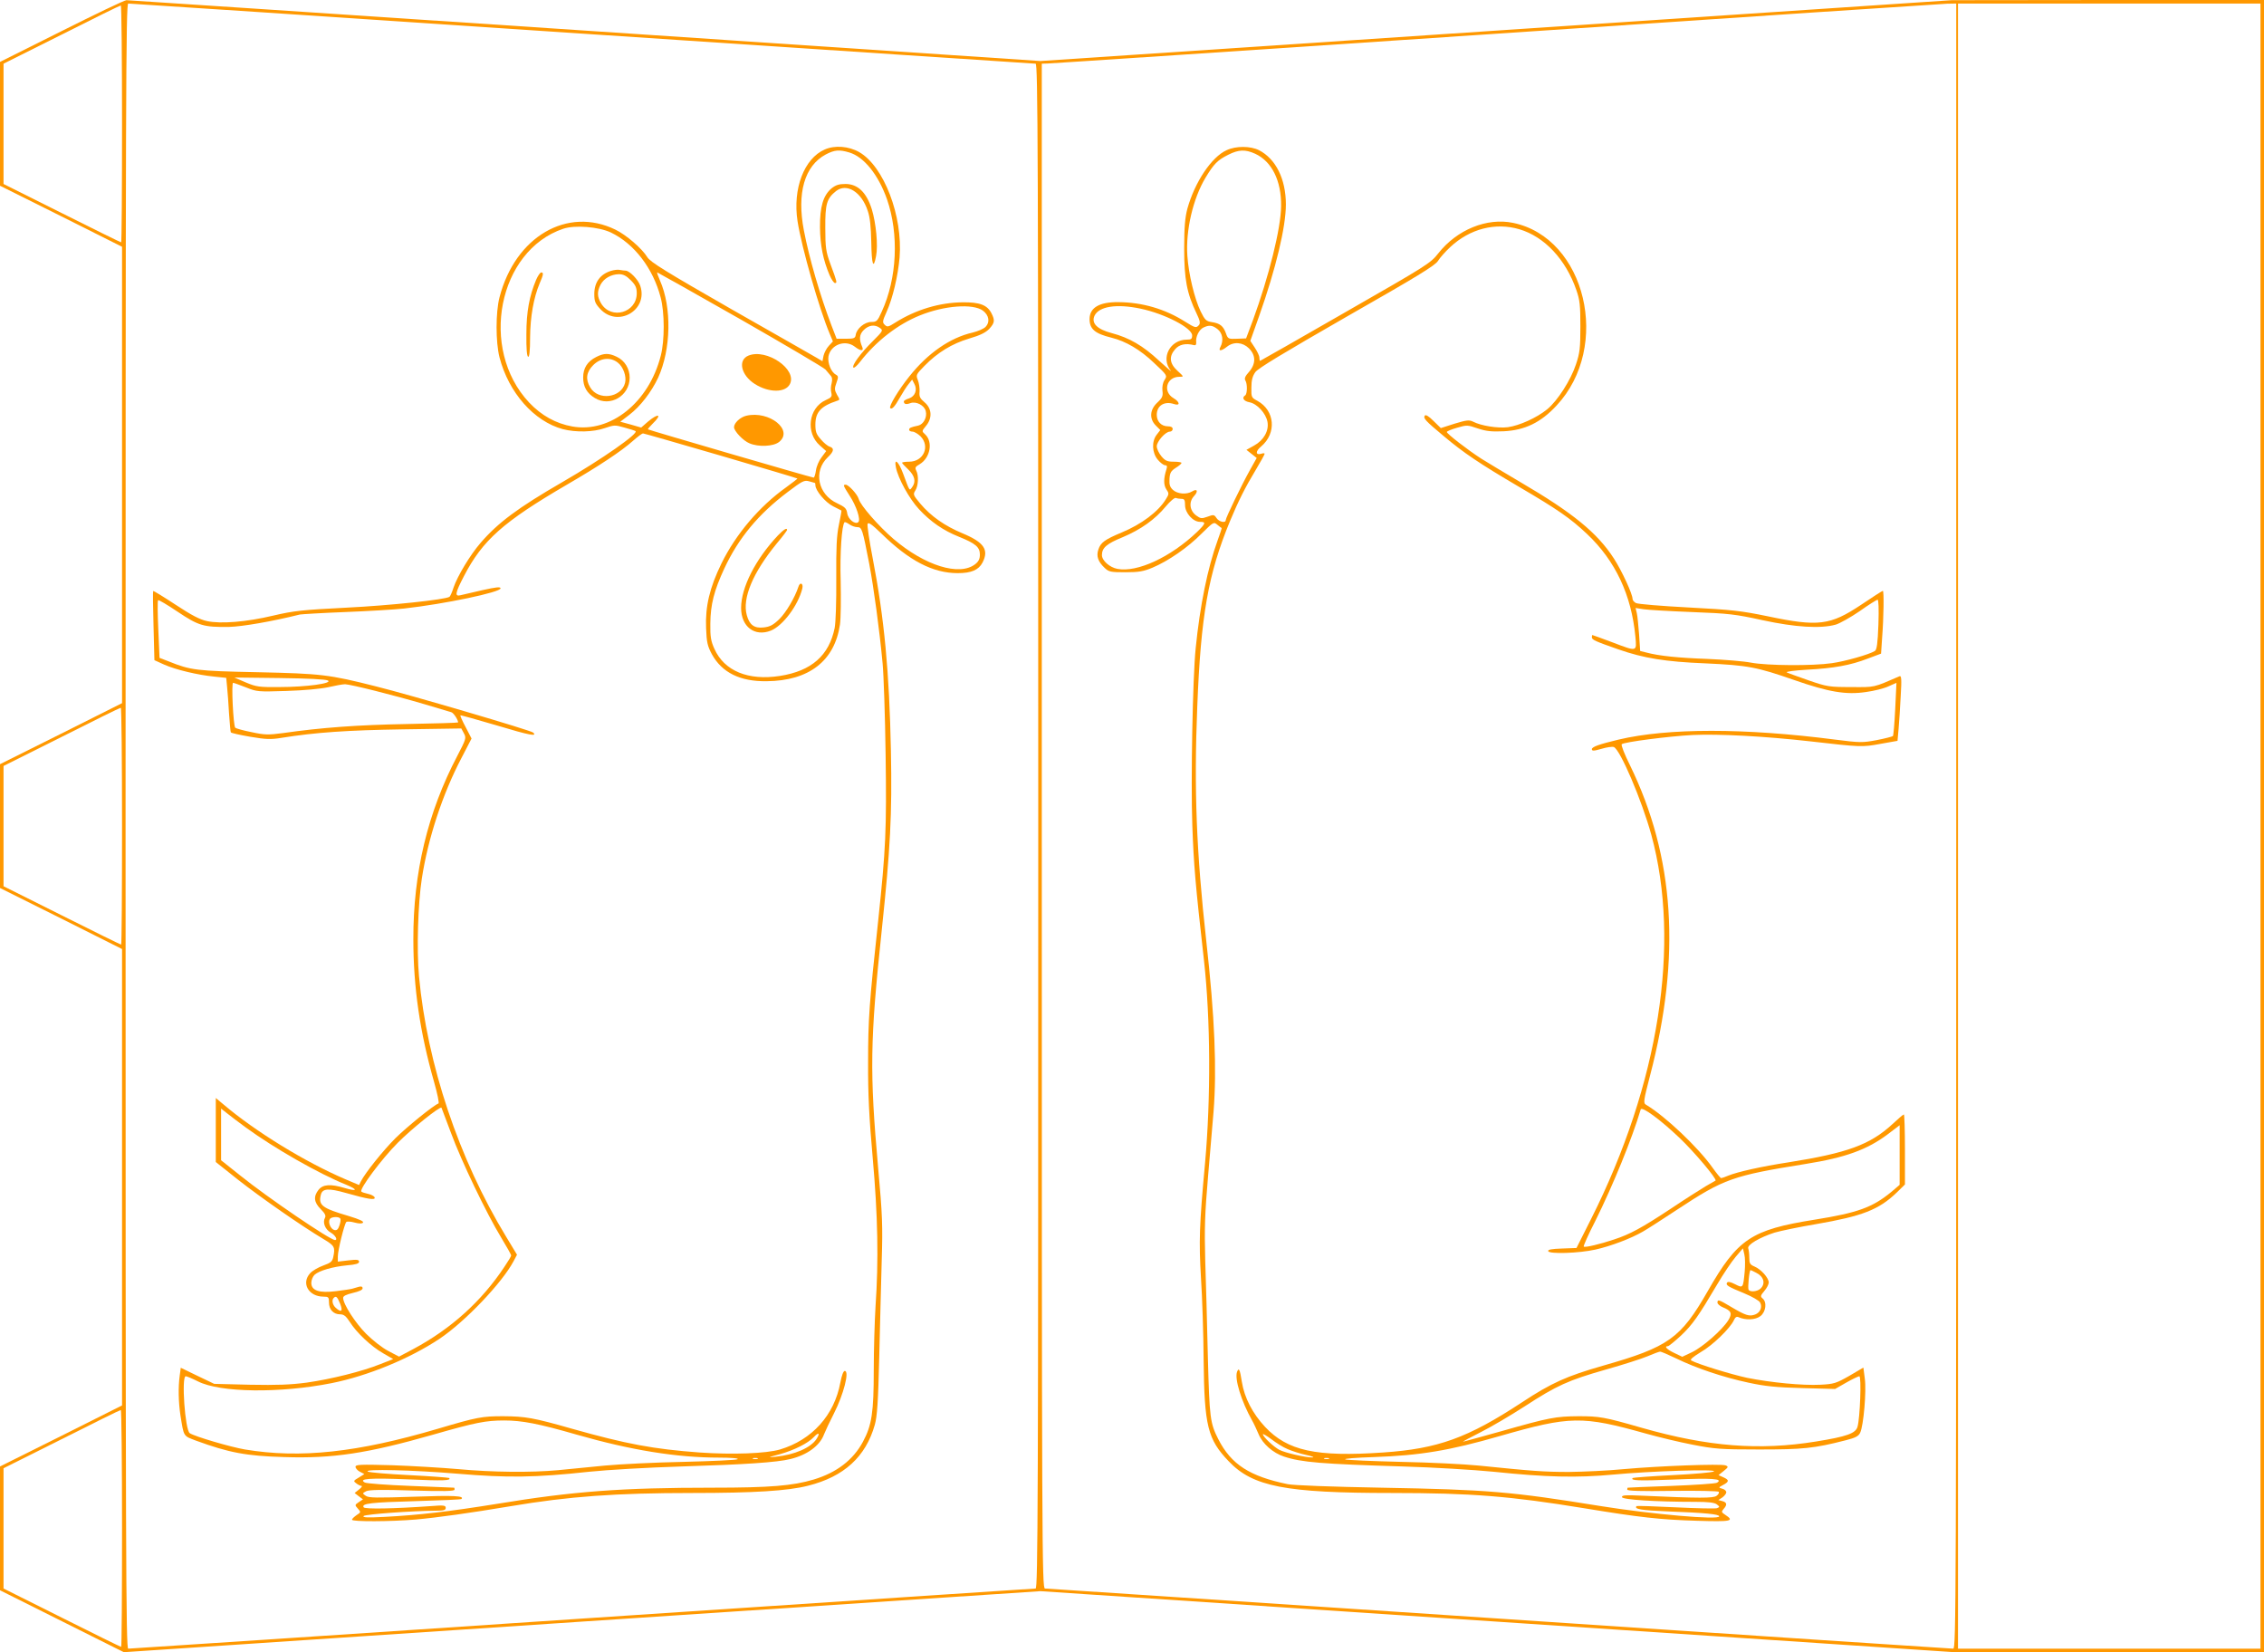 <?xml version="1.0" standalone="no"?>
<!DOCTYPE svg PUBLIC "-//W3C//DTD SVG 20010904//EN"
 "http://www.w3.org/TR/2001/REC-SVG-20010904/DTD/svg10.dtd">
<svg version="1.0" xmlns="http://www.w3.org/2000/svg"
 width="1280pt" height="934pt" viewBox="0 0 1280 934"
 preserveAspectRatio="xMidYMid meet">
<g transform="translate(0,934) scale(0.1,-0.1)"
fill="#ff9800" stroke="none">
<path d="M348 9164 l-348 -174 0 -350 0 -350 345 -172 345 -173 0 -1290 0
-1290 -345 -173 -345 -172 0 -350 0 -350 345 -172 345 -173 0 -1290 0 -1290
-345 -173 -345 -172 0 -350 0 -350 350 -175 350 -175 2591 173 2591 172 2577
-172 2576 -172 883 -1 882 0 0 4670 0 4670 -882 0 -883 -1 -2576 -172 -2577
-172 -2573 172 c-1416 94 -2583 172 -2594 172 -11 0 -176 -79 -367 -175z
m2942 -14 c1402 -93 2556 -170 2565 -170 13 0 15 -450 15 -4310 0 -3860 -2
-4310 -15 -4310 -9 0 -1163 -77 -2565 -170 -1402 -94 -2556 -170 -2565 -170
-13 0 -15 485 -15 4650 0 4165 2 4650 15 4650 9 0 1163 -76 2565 -170z m7770
-4480 c0 -4422 -1 -4650 -17 -4650 -10 0 -1165 76 -2568 170 -1402 93 -2558
170 -2567 170 -17 0 -18 212 -18 4310 l0 4310 33 1 c17 0 1157 76 2532 168
1375 93 2524 169 2553 170 l52 1 0 -4650z m1720 0 l0 -4650 -855 0 -855 0 0
4650 0 4650 855 0 855 0 0 -4650z m-12090 3970 c0 -368 -2 -670 -5 -670 -3 0
-154 74 -335 165 l-330 165 0 340 0 340 328 164 c180 91 330 165 335 165 4 1
7 -300 7 -669z m0 -3970 c0 -368 -2 -670 -5 -670 -3 0 -154 74 -335 165 l-330
165 0 340 0 340 328 164 c180 91 330 165 335 165 4 1 7 -300 7 -669z m0 -3970
c0 -369 -2 -670 -5 -670 -3 0 -154 74 -335 165 l-330 165 0 340 0 340 328 164
c180 91 330 165 335 165 4 1 7 -300 7 -669z"/>
<path d="M4663 8495 c-117 -51 -182 -222 -154 -405 23 -149 124 -501 182 -637
l18 -43 -23 -25 c-13 -14 -26 -39 -30 -56 l-6 -31 -32 19 c-18 11 -237 135
-486 277 -365 209 -456 265 -472 292 -31 50 -119 126 -181 156 -271 132 -566
-39 -655 -383 -22 -85 -22 -252 0 -339 52 -200 195 -362 358 -406 74 -19 172
-17 238 6 52 18 58 18 110 3 30 -8 58 -17 63 -20 20 -12 -190 -159 -413 -288
-251 -145 -365 -230 -463 -344 -59 -68 -131 -188 -153 -253 -8 -26 -19 -50
-23 -52 -26 -16 -337 -49 -580 -61 -255 -13 -300 -18 -416 -45 -152 -36 -296
-48 -375 -31 -41 9 -87 33 -178 93 -67 44 -124 79 -126 77 -2 -2 -1 -91 2
-198 l5 -193 55 -25 c65 -29 191 -59 284 -68 l67 -7 5 -52 c3 -28 8 -96 11
-151 4 -55 8 -102 10 -105 2 -4 52 -15 110 -25 89 -15 116 -16 177 -6 193 31
373 43 685 48 l331 5 15 -28 c14 -26 12 -32 -38 -128 -167 -318 -249 -660
-248 -1036 0 -273 37 -525 117 -806 19 -66 30 -121 25 -122 -29 -11 -177 -131
-243 -196 -71 -71 -170 -195 -195 -243 l-11 -22 -78 33 c-227 97 -509 270
-689 423 l-43 36 0 -181 0 -181 127 -101 c126 -99 357 -260 481 -334 64 -38
68 -46 56 -103 -5 -24 -14 -32 -56 -47 -28 -10 -61 -29 -74 -43 -53 -57 -9
-133 75 -133 28 0 31 -3 31 -33 0 -40 25 -67 63 -67 21 0 33 -10 54 -42 38
-61 122 -140 189 -178 l57 -33 -74 -29 c-103 -41 -275 -84 -415 -104 -91 -12
-167 -15 -321 -12 l-202 5 -94 45 -95 46 -6 -45 c-9 -66 -7 -149 4 -223 20
-124 15 -116 88 -144 186 -68 284 -87 501 -93 272 -9 469 21 837 126 244 70
301 81 405 81 100 0 194 -18 409 -80 307 -88 566 -130 805 -130 70 0 114 -4
105 -9 -8 -5 -145 -11 -305 -15 -159 -3 -360 -13 -445 -21 -85 -8 -204 -20
-265 -26 -153 -14 -370 -12 -565 6 -91 8 -258 18 -373 22 -180 5 -207 4 -207
-9 0 -8 11 -21 25 -28 l25 -13 -32 -20 c-31 -18 -31 -20 -13 -33 10 -8 24 -14
29 -14 6 0 0 -9 -14 -20 l-25 -20 23 -18 24 -18 -24 -16 c-22 -15 -23 -16 -5
-36 18 -20 18 -21 -7 -37 -14 -10 -26 -21 -26 -26 0 -12 218 -11 360 1 123 11
308 37 535 75 331 56 598 75 1029 75 349 0 541 12 654 41 204 51 327 164 378
345 13 46 19 129 25 384 4 179 11 424 14 545 6 192 4 258 -20 520 -49 550 -46
721 20 1345 49 465 59 653 52 1015 -9 450 -38 752 -103 1089 -19 98 -32 186
-29 194 4 12 23 -1 78 -54 158 -155 292 -224 432 -224 77 0 118 18 140 60 37
72 9 114 -113 165 -101 42 -179 97 -239 168 -40 48 -42 52 -28 74 17 26 20 85
5 113 -8 16 -5 22 20 36 60 36 76 127 30 169 -19 17 -19 18 5 47 37 44 34 98
-7 133 -27 23 -32 33 -29 62 1 19 -3 48 -10 65 -11 28 -10 31 37 79 74 76 156
126 253 155 62 18 94 34 114 55 31 34 33 48 12 89 -24 46 -66 62 -162 61 -130
-1 -265 -41 -382 -115 -39 -25 -45 -26 -59 -12 -14 13 -13 21 11 74 34 75 64
203 73 306 19 235 -89 516 -228 596 -60 34 -138 40 -195 15z m139 -17 c83 -25
164 -126 213 -265 68 -197 57 -446 -30 -635 -24 -54 -29 -58 -59 -58 -38 0
-83 -38 -88 -73 -3 -19 -9 -22 -56 -22 l-52 0 -29 75 c-64 168 -126 380 -156
537 -41 212 4 366 124 430 50 26 76 28 133 11z m-1349 -452 c132 -63 239 -202
282 -367 23 -85 23 -244 1 -329 -67 -265 -284 -439 -500 -401 -94 17 -175 62
-245 136 -284 304 -174 859 194 982 66 22 199 11 268 -21z m735 -492 c257
-147 472 -274 479 -283 7 -9 19 -23 27 -32 11 -11 13 -23 8 -45 -5 -16 -6 -40
-2 -54 5 -22 1 -27 -32 -42 -97 -44 -115 -185 -32 -257 l35 -31 -26 -35 c-15
-19 -29 -52 -32 -75 -3 -22 -9 -40 -13 -40 -10 0 -933 269 -937 273 -1 2 11
16 27 32 55 53 34 62 -26 12 l-39 -34 -59 17 -59 16 51 39 c62 47 125 129 163
210 73 160 78 397 10 550 -11 25 -18 45 -15 45 2 0 215 -120 472 -266z m1369
50 c35 -26 41 -66 15 -92 -11 -11 -44 -25 -73 -32 -128 -29 -254 -117 -358
-248 -61 -76 -117 -169 -108 -179 10 -9 25 7 55 60 16 28 38 63 49 76 l20 25
12 -23 c19 -34 5 -71 -29 -83 -17 -5 -30 -13 -30 -17 0 -16 13 -19 37 -10 32
12 79 -12 87 -45 9 -35 -13 -75 -43 -82 -43 -9 -51 -13 -51 -24 0 -5 8 -10 19
-10 10 0 30 -12 45 -26 56 -57 18 -144 -64 -144 -22 0 -40 -3 -40 -6 0 -3 16
-20 35 -38 37 -36 45 -69 22 -100 -16 -22 -13 -26 -52 79 -25 67 -51 89 -40
34 12 -63 76 -179 131 -238 66 -71 137 -120 227 -156 92 -37 117 -58 117 -100
0 -24 -7 -39 -26 -54 -89 -70 -285 -9 -462 142 -84 72 -188 191 -197 226 -7
26 -57 81 -74 81 -16 0 -14 -5 23 -63 37 -56 63 -134 49 -148 -17 -17 -58 15
-63 49 -4 28 -13 36 -57 57 -109 50 -136 181 -53 260 35 33 38 51 11 60 -11 3
-34 22 -50 41 -26 29 -31 43 -31 84 0 70 31 104 122 134 17 5 17 7 0 35 -14
26 -15 34 -3 67 12 33 11 38 -3 46 -28 15 -48 67 -42 104 13 66 95 96 149 54
32 -25 52 -26 42 -2 -19 44 -17 71 8 96 29 29 63 33 92 12 19 -14 17 -17 -40
-74 -69 -68 -121 -139 -110 -150 4 -4 21 11 38 33 90 116 213 212 338 262 138
56 300 68 356 27z m-1482 -820 c236 -69 431 -127 433 -129 2 -1 -28 -24 -65
-51 -150 -107 -283 -264 -364 -429 -67 -137 -92 -243 -87 -365 3 -82 8 -102
33 -149 57 -103 159 -154 309 -152 240 2 385 115 415 321 5 36 6 146 4 245 -5
157 6 317 22 333 2 2 14 -3 27 -12 12 -9 33 -16 45 -16 26 0 29 -10 67 -205
26 -137 58 -373 76 -565 6 -63 14 -295 17 -515 6 -426 1 -534 -42 -940 -51
-469 -57 -560 -57 -800 -1 -180 6 -315 26 -540 29 -326 34 -580 16 -840 -5
-82 -10 -244 -10 -360 0 -239 -11 -312 -61 -405 -55 -103 -149 -175 -279 -214
-117 -35 -245 -46 -570 -46 -514 0 -786 -20 -1218 -91 -273 -44 -445 -64 -637
-74 -97 -5 -127 -4 -119 5 10 10 271 29 412 30 41 0 52 3 52 16 0 14 -11 16
-82 10 -211 -15 -375 -18 -382 -7 -14 22 41 28 294 35 140 4 257 9 259 12 18
18 -42 21 -267 13 -213 -7 -257 -7 -274 5 -20 14 -20 14 2 26 16 8 86 10 261
4 177 -5 239 -4 239 5 0 6 -1 11 -2 11 -2 0 -112 5 -246 10 -134 5 -250 14
-259 19 -40 22 28 27 245 18 200 -9 246 -7 231 8 -3 2 -104 10 -225 16 -120 6
-226 15 -234 20 -28 16 255 9 507 -12 283 -24 440 -22 743 11 106 11 330 24
525 30 357 11 538 23 614 42 95 23 167 76 190 140 7 18 32 71 56 118 54 106
89 240 61 240 -8 0 -17 -25 -25 -66 -34 -184 -160 -324 -341 -378 -78 -23
-269 -30 -455 -17 -260 19 -415 48 -720 134 -221 63 -264 70 -390 71 -120 0
-147 -5 -370 -71 -454 -134 -777 -169 -1090 -117 -82 14 -283 73 -312 92 -27
17 -48 322 -23 322 6 0 37 -13 69 -29 125 -64 464 -68 756 -10 205 41 440 138
609 250 145 97 355 317 420 440 l19 36 -61 101 c-268 441 -447 976 -493 1472
-14 149 -6 413 16 554 35 227 117 477 224 681 l57 110 -33 64 c-19 35 -32 65
-30 67 1 2 94 -24 206 -57 186 -56 231 -64 205 -40 -12 12 -695 213 -889 261
-265 67 -309 72 -670 80 -345 7 -377 11 -501 61 l-52 20 -7 160 c-4 88 -5 163
-1 166 3 3 52 -26 110 -65 118 -79 146 -88 291 -86 76 2 244 31 400 70 11 2
126 9 255 14 129 5 280 14 335 20 232 26 545 92 545 114 0 10 -25 7 -102 -10
-57 -13 -113 -26 -125 -29 -33 -8 -30 12 20 108 105 203 222 307 582 517 179
104 308 189 375 249 25 22 49 40 55 41 5 0 203 -57 440 -126z m532 -154 c2 0
3 -6 3 -13 0 -30 56 -97 100 -119 25 -13 46 -23 47 -24 2 0 -5 -36 -14 -80
-13 -62 -16 -128 -15 -304 1 -133 -3 -248 -9 -280 -32 -156 -131 -243 -309
-271 -180 -28 -315 28 -371 153 -20 44 -24 69 -23 143 1 108 21 186 79 311 80
172 193 308 359 433 82 62 93 68 121 60 16 -5 31 -9 32 -9z m-2753 -1117 c28
-16 -122 -37 -274 -37 -115 -1 -130 1 -190 26 l-65 28 255 -3 c157 -2 262 -7
274 -14z m-463 -39 c62 -25 69 -25 229 -20 99 3 193 12 235 21 39 9 82 17 96
17 32 -1 273 -61 449 -113 74 -22 142 -42 151 -45 13 -3 39 -43 39 -58 0 -2
-132 -6 -292 -9 -276 -5 -480 -20 -697 -51 -84 -11 -104 -11 -178 5 -47 9 -88
21 -93 25 -11 12 -23 254 -12 254 4 0 37 -12 73 -26z m1159 -2519 c58 -158
200 -454 284 -592 31 -51 56 -96 56 -100 0 -5 -17 -33 -38 -64 -129 -195 -302
-351 -515 -465 l-81 -43 -61 32 c-33 17 -89 61 -125 97 -61 61 -130 168 -130
203 0 11 18 19 55 28 35 8 55 17 55 26 0 10 -7 12 -20 9 -11 -3 -28 -8 -38
-11 -10 -3 -51 -9 -92 -14 -95 -12 -140 3 -140 47 0 16 9 37 19 46 26 23 101
45 183 53 50 4 68 10 68 20 0 12 -11 14 -60 8 l-60 -7 0 29 c0 35 37 184 48
195 4 4 25 3 46 -3 26 -7 42 -7 48 -1 7 7 -19 19 -78 37 -153 45 -175 61 -160
121 9 36 43 38 142 10 127 -36 168 -42 162 -25 -2 7 -19 16 -37 20 -17 4 -35
9 -38 13 -13 13 115 185 207 277 79 79 237 206 246 197 1 -2 25 -66 54 -143z
m-1160 31 c162 -118 414 -262 569 -324 67 -28 61 -39 -10 -18 -80 24 -123 21
-148 -10 -30 -38 -26 -71 12 -109 25 -25 31 -38 24 -50 -14 -26 1 -65 33 -83
26 -15 41 -42 24 -42 -28 0 -381 240 -536 365 l-108 86 0 146 0 146 33 -26
c17 -14 66 -51 107 -81z m534 -515 c3 -5 1 -22 -5 -39 -8 -23 -15 -29 -30 -25
-20 6 -36 44 -24 62 8 13 52 15 59 2z m-1 -481 c17 -43 7 -52 -25 -23 -18 16
-24 44 -11 56 13 13 20 6 36 -33z m2693 -765 c-32 -49 -123 -89 -230 -100 -48
-5 -47 -4 22 14 82 23 160 62 193 97 28 30 37 23 15 -11z m-333 -112 c-7 -2
-19 -2 -25 0 -7 3 -2 5 12 5 14 0 19 -2 13 -5z"/>
<path d="M4701 8275 c-47 -40 -66 -104 -65 -220 1 -102 18 -185 54 -270 11
-25 24 -45 31 -45 13 0 12 5 -27 110 -24 66 -28 90 -28 200 -1 137 8 168 61
210 60 47 144 -5 179 -112 13 -37 18 -90 20 -178 2 -126 12 -157 27 -78 12 61
0 186 -24 265 -30 95 -79 143 -149 143 -37 0 -55 -6 -79 -25z"/>
<path d="M3455 7809 c-62 -19 -95 -65 -95 -131 0 -41 5 -54 33 -84 99 -108
273 -8 227 130 -11 35 -61 86 -83 86 -7 0 -21 2 -32 4 -11 3 -33 0 -50 -5z
m111 -53 c27 -27 34 -42 34 -74 0 -110 -144 -151 -201 -58 -23 38 -24 67 -4
106 19 36 59 59 104 60 25 0 42 -9 67 -34z"/>
<path d="M3031 7758 c-38 -91 -55 -180 -55 -307 -1 -82 3 -125 10 -128 7 -2
11 32 11 109 1 118 20 225 54 306 22 50 23 62 9 62 -6 0 -19 -19 -29 -42z"/>
<path d="M3371 7322 c-50 -25 -74 -63 -74 -116 0 -52 21 -89 66 -116 86 -53
197 12 197 115 0 51 -28 97 -73 118 -45 22 -73 21 -116 -1z m122 -32 c31 -24
50 -78 41 -114 -21 -85 -152 -103 -197 -26 -28 46 -22 87 17 126 41 41 97 47
139 14z"/>
<path d="M4232 7330 c-62 -25 -43 -111 36 -161 79 -50 173 -50 198 0 42 83
-131 202 -234 161z"/>
<path d="M4220 6990 c-35 -8 -70 -41 -70 -65 0 -22 52 -77 87 -91 51 -22 135
-18 167 7 85 67 -54 179 -184 149z"/>
<path d="M4398 6313 c-127 -135 -208 -294 -208 -410 0 -106 77 -164 168 -128
69 28 155 144 178 238 7 30 -13 39 -22 10 -20 -61 -69 -144 -107 -182 -36 -35
-54 -44 -90 -48 -52 -6 -80 14 -95 70 -26 95 34 239 169 404 33 39 59 74 59
77 0 15 -19 3 -52 -31z"/>
<path d="M6935 8491 c-85 -38 -180 -180 -222 -331 -13 -50 -18 -102 -18 -225
0 -173 15 -253 70 -367 19 -39 22 -55 14 -65 -16 -19 -22 -17 -81 20 -113 71
-240 108 -375 109 -108 1 -162 -31 -163 -95 0 -57 30 -83 124 -106 81 -20 163
-68 241 -143 75 -70 75 -71 59 -96 -10 -15 -14 -38 -12 -60 4 -31 0 -41 -29
-68 -43 -40 -46 -92 -8 -130 l25 -25 -20 -26 c-30 -38 -27 -103 6 -142 14 -17
33 -31 41 -31 11 0 13 -6 8 -22 -17 -53 -17 -89 -1 -114 16 -23 16 -27 -3 -57
-43 -70 -138 -141 -249 -187 -96 -40 -119 -57 -132 -96 -13 -38 -2 -69 35
-104 24 -23 34 -25 118 -25 76 0 103 5 153 26 88 37 199 113 277 192 68 67 69
68 90 50 12 -10 23 -18 24 -18 1 -1 -9 -32 -23 -70 -56 -154 -100 -369 -124
-610 -17 -165 -28 -750 -19 -1000 8 -224 17 -331 66 -765 37 -332 39 -778 6
-1145 -33 -357 -35 -442 -23 -650 7 -104 14 -314 15 -465 4 -371 23 -447 142
-571 136 -143 320 -179 922 -179 450 0 671 -18 1086 -86 316 -52 432 -65 638
-71 195 -6 215 -2 162 33 -23 15 -24 18 -10 34 21 23 19 37 -7 44 l-23 6 23
15 c12 9 22 22 22 29 0 8 -10 17 -22 20 -23 6 -23 7 5 22 34 18 34 28 0 43
l-27 12 30 24 c26 21 27 24 10 31 -26 10 -376 -3 -575 -21 -91 -9 -230 -15
-310 -16 -142 0 -207 5 -511 36 -80 8 -278 18 -440 21 -162 4 -304 10 -314 14
-11 4 61 10 160 13 263 9 430 37 714 119 397 114 465 115 825 14 72 -20 191
-49 265 -63 123 -24 157 -27 375 -27 248 0 311 6 490 52 55 14 73 23 82 43 19
39 36 236 26 306 l-8 62 -80 -47 c-74 -42 -86 -46 -163 -50 -102 -5 -278 12
-414 39 -89 19 -278 77 -316 98 -9 5 9 20 53 47 67 38 167 135 188 181 7 16
15 22 26 17 40 -18 96 -16 124 6 31 24 38 79 12 100 -13 11 -12 16 10 42 14
16 25 38 25 48 0 26 -44 75 -80 90 -26 11 -30 18 -30 50 0 21 -3 45 -6 53 -7
20 65 62 149 89 34 10 140 32 235 48 261 45 354 81 455 178 l47 46 0 198 c0
109 -3 198 -6 198 -4 0 -33 -25 -65 -55 -126 -116 -254 -163 -589 -216 -151
-23 -288 -54 -339 -75 -18 -8 -37 -14 -40 -14 -4 0 -25 26 -48 58 -82 116
-268 292 -377 357 -16 9 -14 23 23 165 176 673 139 1236 -114 1755 -30 60 -51
113 -46 118 12 12 265 45 401 52 145 7 409 -7 665 -36 287 -33 294 -33 397
-14 l96 17 6 67 c3 36 9 120 12 185 6 99 4 118 -7 113 -150 -65 -136 -62 -274
-61 -123 0 -136 2 -240 38 -60 21 -116 41 -123 45 -8 4 43 11 112 15 153 8
248 25 346 63 l75 28 6 90 c9 115 11 265 4 265 -3 0 -58 -35 -123 -79 -174
-116 -242 -125 -527 -65 -151 31 -202 37 -449 50 -153 8 -287 19 -297 25 -10
5 -19 16 -19 23 0 28 -60 158 -105 228 -94 146 -234 260 -530 433 -82 48 -181
108 -220 132 -79 51 -195 141 -195 151 0 4 26 15 58 24 55 16 59 16 117 -4 48
-16 78 -19 147 -16 119 6 209 49 298 145 312 333 166 948 -245 1033 -148 31
-318 -38 -424 -173 -44 -56 -66 -69 -525 -332 -263 -151 -480 -275 -482 -275
-2 0 -4 8 -4 19 0 10 -12 35 -26 56 l-25 38 50 141 c94 266 151 503 151 630 0
144 -57 258 -152 307 -48 24 -130 25 -183 0z m161 -20 c94 -43 149 -152 147
-296 -1 -126 -69 -398 -160 -647 l-38 -101 -51 -2 c-49 -2 -52 -1 -63 31 -15
41 -33 56 -79 63 -33 5 -40 12 -64 61 -34 70 -68 209 -75 314 -10 144 32 324
103 442 47 78 68 99 128 129 59 30 97 31 152 6z m1494 -427 c142 -42 262 -170
322 -343 20 -57 23 -86 23 -206 0 -122 -3 -150 -25 -215 -29 -88 -104 -206
-163 -254 -59 -48 -157 -92 -222 -101 -58 -7 -151 8 -196 31 -22 11 -36 10
-105 -11 l-78 -25 -42 41 c-27 27 -44 37 -49 29 -9 -15 4 -29 107 -115 113
-95 200 -154 426 -287 217 -127 291 -178 385 -267 160 -151 251 -345 273 -580
8 -87 12 -86 -133 -31 -59 22 -108 40 -110 40 -2 0 -3 -6 -3 -13 0 -14 21 -23
150 -68 143 -50 266 -70 491 -79 242 -11 292 -21 502 -94 195 -68 294 -85 407
-68 45 6 101 20 127 32 l45 20 -7 -148 c-4 -81 -10 -150 -13 -153 -4 -3 -45
-14 -92 -23 -80 -15 -93 -15 -235 3 -511 66 -945 66 -1224 0 -109 -26 -151
-41 -151 -54 0 -11 10 -11 55 2 29 9 61 13 69 10 36 -14 158 -300 212 -496
168 -615 44 -1408 -340 -2171 l-83 -165 -82 -3 c-59 -2 -81 -6 -78 -15 6 -17
174 -12 267 9 86 19 202 63 269 102 25 14 113 71 195 125 264 174 313 191 724
257 226 36 349 81 465 168 l67 51 0 -168 0 -169 -47 -40 c-107 -88 -190 -118
-434 -157 -358 -57 -435 -108 -604 -404 -153 -267 -222 -316 -591 -421 -206
-59 -292 -97 -460 -208 -306 -201 -475 -262 -784 -283 -380 -26 -540 9 -668
145 -70 75 -117 165 -131 255 -11 71 -17 82 -27 56 -15 -39 24 -167 85 -275
11 -19 27 -55 37 -78 22 -54 82 -106 143 -126 99 -33 215 -42 671 -56 173 -5
405 -19 515 -30 298 -31 470 -35 675 -16 210 20 592 32 570 18 -8 -6 -114 -15
-234 -21 -121 -6 -222 -14 -225 -16 -15 -15 31 -17 231 -9 218 9 284 5 245
-18 -9 -5 -126 -13 -259 -18 -134 -5 -244 -9 -245 -10 -2 0 -3 -5 -3 -11 0 -7
77 -10 254 -7 140 2 258 -1 263 -5 4 -5 -1 -15 -12 -23 -19 -14 -95 -14 -427
1 -87 4 -108 3 -108 -8 0 -15 193 -27 416 -27 71 0 106 -4 120 -14 18 -14 18
-15 1 -22 -10 -3 -115 -1 -234 5 -119 6 -218 9 -220 7 -17 -17 27 -24 174 -30
215 -8 293 -16 293 -28 0 -22 -383 12 -670 58 -507 82 -637 93 -1240 104 -276
5 -498 13 -530 20 -214 44 -319 111 -392 254 -46 91 -50 118 -59 461 -4 182
-11 429 -15 550 -5 182 -2 264 16 475 12 140 26 305 31 365 19 239 7 535 -41
965 -56 505 -70 857 -51 1325 20 515 62 751 185 1049 47 113 86 191 147 292
27 45 49 85 49 89 0 3 -9 4 -19 0 -33 -10 -34 14 -1 41 89 75 78 204 -21 258
-34 18 -35 21 -34 75 0 41 6 64 22 87 15 22 162 110 517 314 395 225 500 289
516 315 11 18 42 53 69 78 111 104 256 141 391 101z m-2141 -449 c137 -29 291
-109 291 -151 0 -20 -5 -24 -30 -24 -95 0 -149 -104 -91 -175 9 -11 -20 14
-65 55 -92 86 -170 131 -269 157 -83 22 -116 56 -97 98 25 53 125 69 261 40z
m435 -116 c28 -22 35 -64 16 -100 -14 -26 4 -25 37 1 38 30 88 26 124 -9 40
-40 40 -88 0 -134 -21 -23 -27 -37 -20 -48 12 -19 11 -76 -1 -84 -21 -13 -9
-33 24 -39 43 -8 93 -62 102 -111 9 -50 -21 -104 -76 -134 l-43 -24 29 -23 29
-23 -38 -68 c-46 -82 -137 -270 -137 -283 0 -19 -38 -10 -52 11 -13 20 -17 21
-51 8 -34 -12 -39 -11 -64 7 -38 28 -43 77 -12 110 25 27 18 44 -11 26 -31
-19 -83 -15 -109 9 -17 16 -21 30 -19 62 2 35 9 45 35 62 18 11 32 23 33 28 0
4 -20 7 -44 7 -37 0 -48 5 -70 31 -14 17 -26 42 -26 56 0 27 49 83 74 83 9 0
16 7 16 15 0 10 -10 15 -27 15 -37 0 -63 27 -63 65 0 52 43 79 97 61 36 -12
35 11 -2 33 -63 37 -40 121 33 121 26 0 26 0 -11 34 -45 41 -49 81 -13 122 23
27 60 35 106 23 10 -3 14 3 13 16 -4 31 16 71 40 83 33 16 52 14 81 -9z m-203
-959 c15 0 19 -7 19 -36 0 -44 45 -94 84 -94 36 0 33 -9 -16 -57 -150 -143
-338 -230 -450 -209 -44 8 -88 47 -88 78 0 41 26 64 117 101 102 43 183 100
244 174 25 30 50 51 57 48 8 -3 22 -5 33 -5z m3939 -710 c-4 -108 -9 -143 -20
-150 -32 -20 -170 -59 -243 -69 -111 -16 -367 -14 -457 3 -41 8 -151 17 -245
21 -167 6 -275 17 -346 36 l-36 9 -6 93 c-4 50 -9 105 -13 121 l-7 29 45 -7
c25 -4 148 -11 274 -16 209 -8 244 -12 399 -46 185 -40 328 -49 414 -25 23 7
84 41 135 76 50 36 96 64 101 65 6 0 8 -50 5 -140z m-1123 -2904 c81 -77 212
-232 202 -240 -2 -1 -26 -15 -54 -31 -27 -16 -117 -73 -199 -128 -164 -108
-229 -144 -321 -174 -77 -26 -165 -47 -171 -40 -3 3 26 68 65 144 100 201 209
468 257 631 6 20 112 -58 221 -162z m367 -755 c-9 -93 -9 -94 -54 -71 -27 14
-41 16 -46 9 -8 -14 4 -22 99 -61 44 -18 83 -41 88 -51 14 -26 1 -57 -28 -68
-33 -12 -53 -6 -134 42 -72 43 -79 45 -79 25 0 -7 13 -19 30 -26 49 -20 55
-35 31 -74 -34 -54 -144 -151 -205 -180 l-55 -26 -46 22 c-42 20 -58 38 -35
38 5 0 38 27 74 60 65 62 97 107 205 290 34 58 81 128 104 155 l41 48 8 -34
c5 -19 5 -63 2 -98z m65 -6 c43 -21 54 -61 25 -89 -17 -17 -59 -22 -68 -7 -6
9 4 111 11 111 2 0 17 -7 32 -15z m-453 -484 c112 -55 267 -107 408 -137 96
-21 159 -27 306 -31 l185 -5 63 36 c35 20 69 36 74 36 13 0 4 -237 -10 -285
-10 -38 -61 -56 -235 -84 -321 -52 -611 -29 -983 77 -215 62 -242 66 -359 66
-130 -1 -164 -7 -438 -85 -115 -32 -212 -59 -215 -59 -4 0 40 24 98 53 58 29
170 95 249 146 183 119 247 148 461 209 96 27 202 61 235 75 33 14 65 26 70
26 6 1 47 -17 91 -38z m-2196 -513 c25 -11 72 -26 105 -33 33 -7 49 -14 35
-14 -38 -1 -154 26 -187 43 -31 16 -93 74 -93 88 0 4 21 -8 48 -28 26 -20 67
-46 92 -56z m233 -55 c-7 -2 -19 -2 -25 0 -7 3 -2 5 12 5 14 0 19 -2 13 -5z"/>
</g>
</svg>
